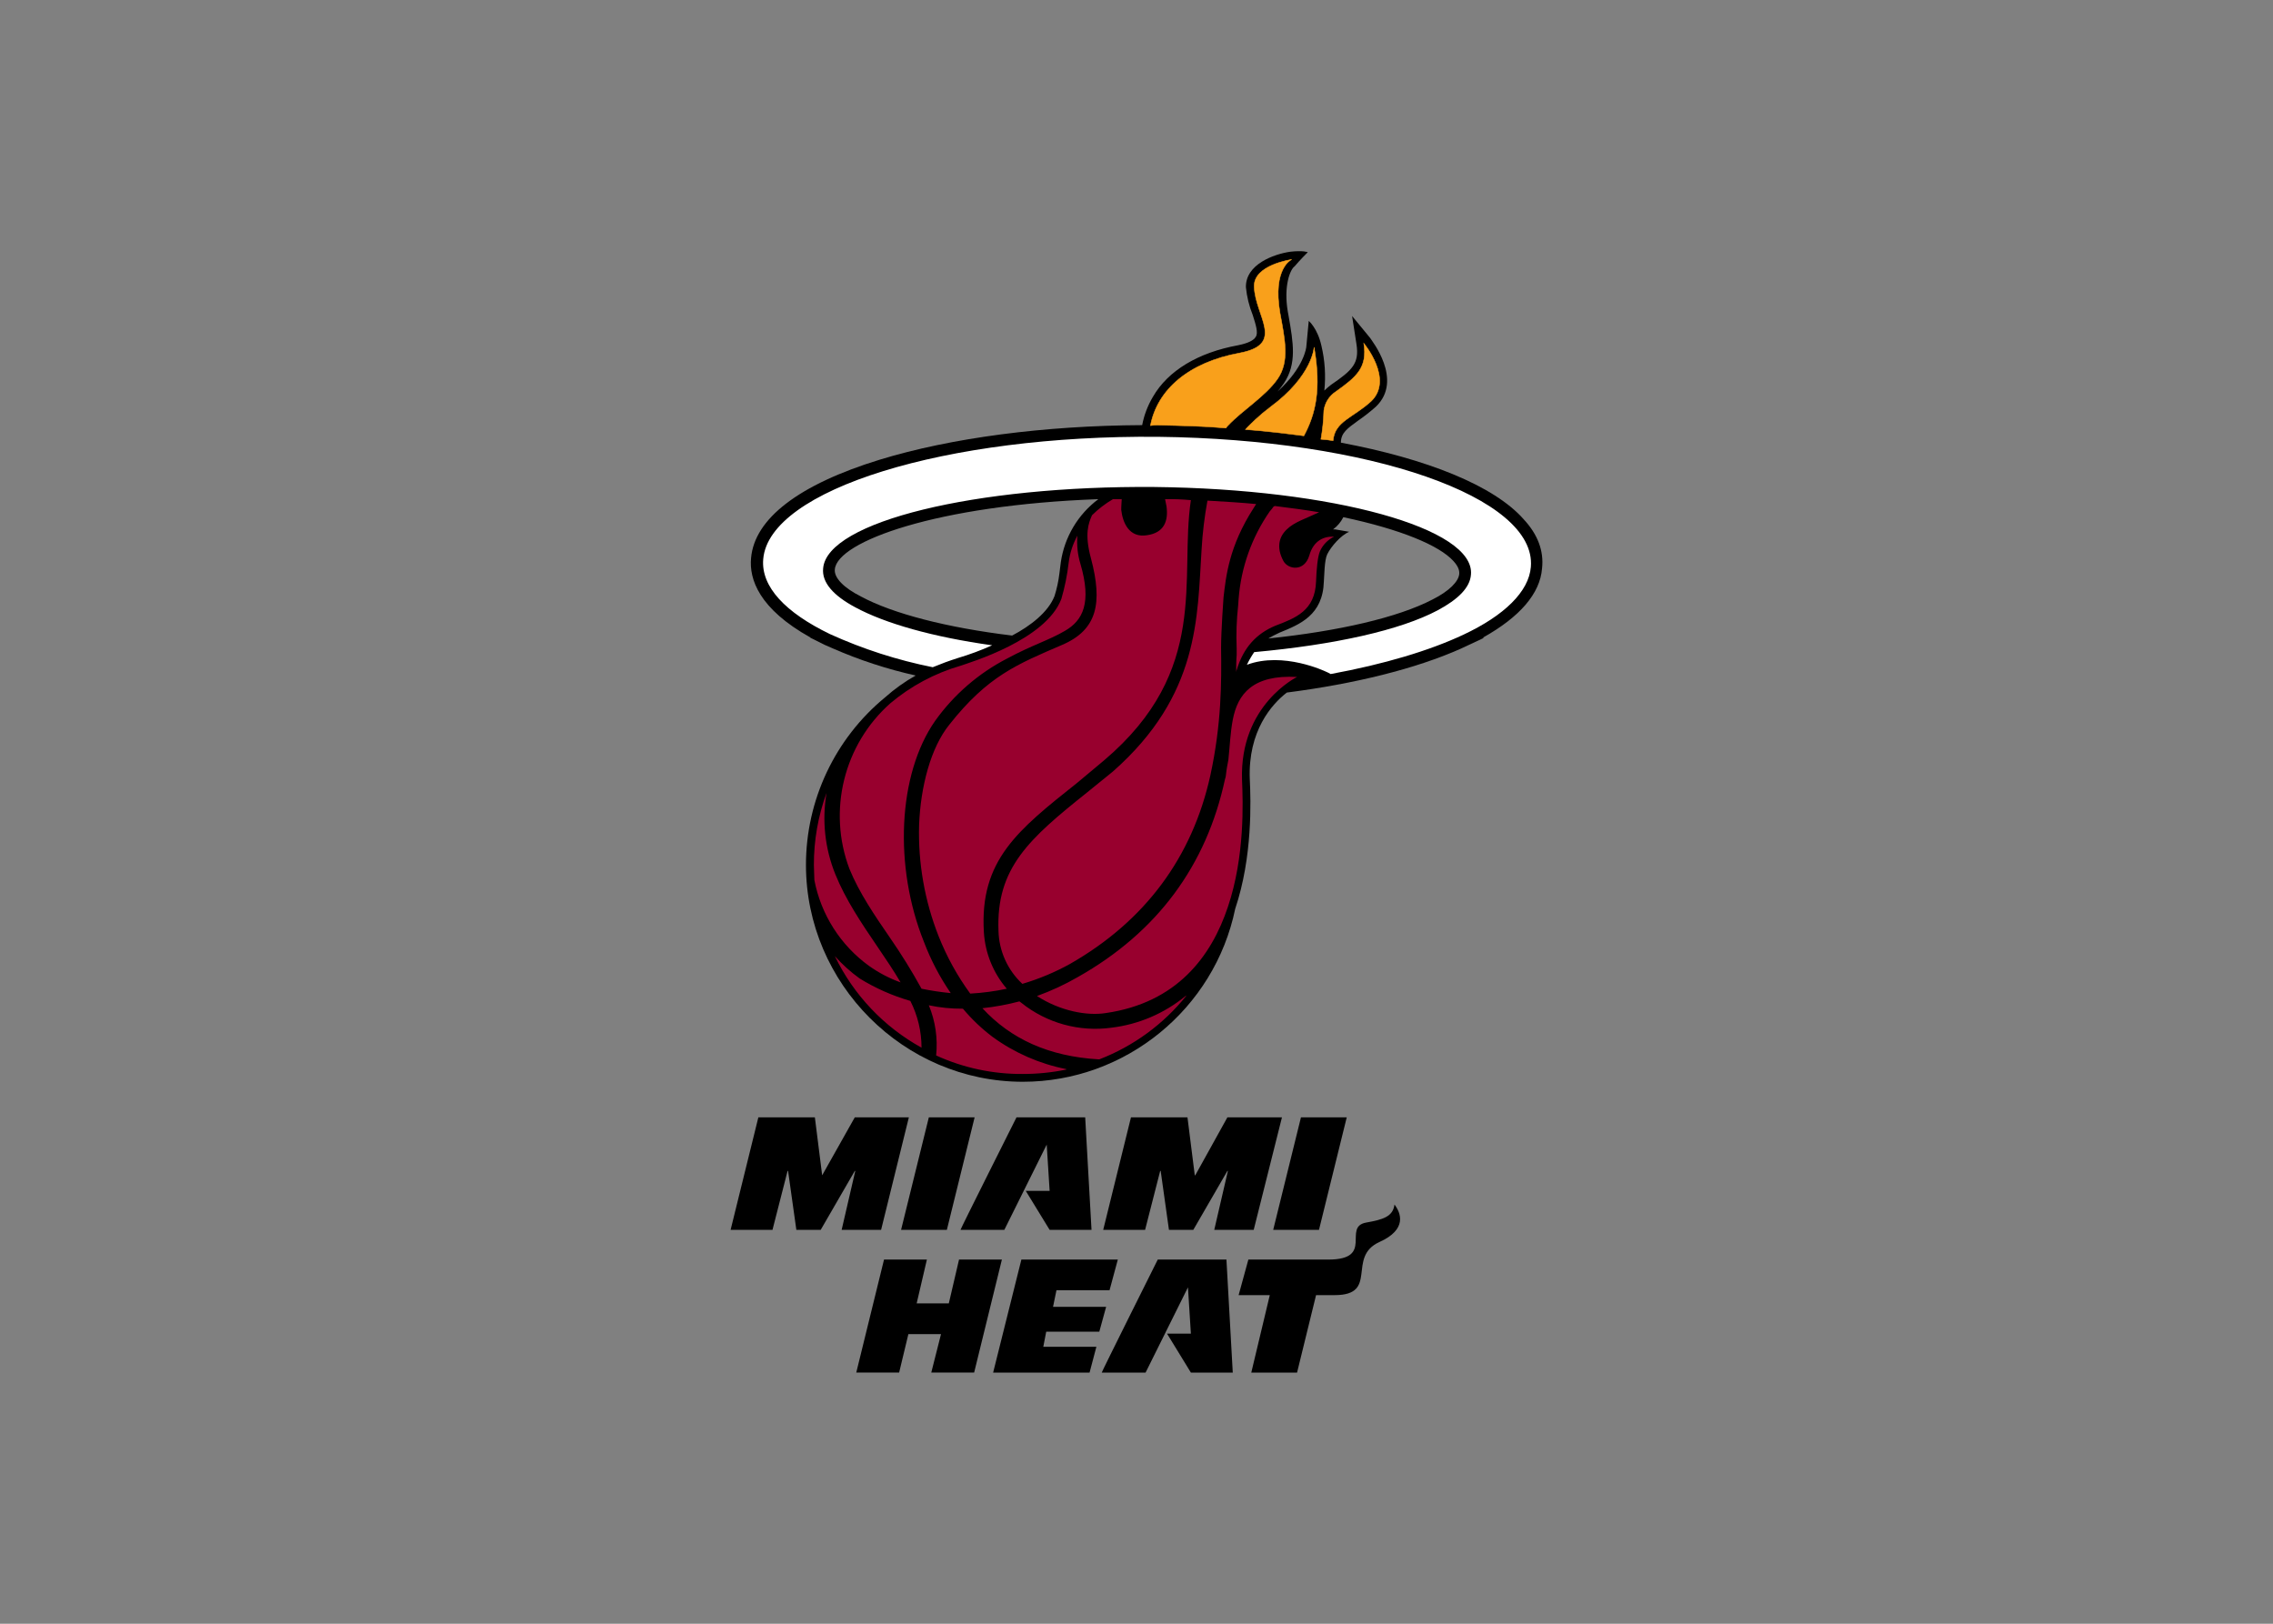 <svg clip-rule="evenodd" fill-rule="evenodd" viewBox="0 0 560 400" xmlns="http://www.w3.org/2000/svg"><rect x="0" y="0" width="560" height="400" fill="#808080" stroke="none"/><path d="m205.678 140.247c.6-6.84 25.08-15.84 64.92-17.28-4.999 3.738-8.322 9.306-9.24 15.48l-.36 2.88c-.227 1.873-.629 3.721-1.2 5.52-1.56 3.96-5.88 7.32-10.44 9.72-15.96-1.92-29.4-5.4-37.2-9.6-4.32-2.16-6.72-4.68-6.48-6.72zm152.4-2.04c1.56 1.68 1.44 2.76 1.44 3.12-.12 1.92-2.52 4.32-6.6 6.36-8.52 4.44-23.16 7.8-40.44 9.6.813-.489 1.655-.93 2.52-1.32l.24-.12c5.04-2.04 10.68-4.32 10.92-12.6.12-1.32.12-5.28.84-6.72.96-1.92 3.36-4.68 5.4-5.52l-3.48-.6h-.48c1.064-.788 1.927-1.816 2.52-3 14.16 3 23.64 6.96 27.12 10.8zm17.28-10.32c-7.32-8.28-23.88-14.88-45-18.84 0-2.4 1.56-3.48 4.2-5.4 1.55-1.068 3.033-2.23 4.44-3.48 6.84-6.6-1.2-16.44-1.44-16.92l-4.44-5.4 1.08 6.96c.72 4.68-.96 6.36-6.24 9.96-.585.45-1.146.931-1.68 1.44.382-3.694.138-7.427-.72-11.04-.96-4.32-3.12-6.12-3.12-6.12l-.6 6.36c0 .12-.48 5.04-7.08 11.04.557-.651 1.078-1.332 1.56-2.04 3.24-4.8 2.28-10.08 1.2-16.32l-.24-1.32c-1.08-6.36.6-10.44 1.68-11.16 1.08-1.32 3.24-3.48 3.24-3.48s-1.08-.48-4.32-.12c-4.08.6-11.04 3.12-10.92 8.76.232 2.348.798 4.651 1.68 6.84.72 2.28 1.44 4.44.72 5.4-.48.84-1.92 1.56-4.32 2.04-9.84 1.8-17.28 6.24-21 12.72-1.28 2.148-2.174 4.503-2.64 6.96-24.12.12-47.04 3.12-64.68 8.52-19.92 6.12-30.84 14.52-31.68 24.24-.48 5.16 1.92 12.48 14.64 19.56h-.12l3.6 1.8 1.92.84c6.606 2.9 13.478 5.15 20.52 6.72-2.707 1.522-5.242 3.333-7.56 5.4-12.321 10.143-19.471 25.291-19.471 41.25 0 29.311 24.119 53.43 53.43 53.43 25.24 0 47.205-17.884 52.321-42.6 4.32-12.84 3.84-26.64 3.6-31.92-.48-11.88 5.4-18.48 9.12-21.36 16.8-2.16 31.8-5.88 42.84-10.8l1.8-.84 3.84-1.8-.12-.12c9-5.04 14.04-10.8 14.52-17.04.48-4.32-1.08-8.4-4.56-12.12zm-142.08 175.08 6.84-27.72h-11.28l-6.84 27.72zm24.6-21 .72 11.4h-5.88l5.88 9.6h10.32l-1.56-27.72h-16.92s-13.92 27.72-13.8 27.72h10.8zm-26.04 46.68-2.4 9.48h10.56l6.84-27.84h-10.56l-2.52 10.8h-7.92l2.52-10.8h-10.56l-6.84 27.84h10.56l2.28-9.48zm25.2 3.12.72-3.72h13.08l1.68-6.12h-13.08l.84-4.08h13.08l2.04-7.56h-23.76l-6.96 27.84h23.76l1.68-6.36zm67.92-28.8 6.84-27.72h-11.28l-6.84 27.72zm18.6-6.24c1.56 2.04 3.24 6.12-3.72 9.24-8.16 3.72 0 13.08-11.04 13.08h-4.56l-4.68 19.08h-11.28l4.56-19.08h-7.68l2.4-8.76h19.68c11.52 0 3.36-8.04 9.36-9.12 4.08-.72 6.6-1.44 6.96-4.44zm-141-7.2-1.8-14.28h-13.92l-6.84 27.72h10.32l3.72-14.52h.12l2.04 14.52h6l8.4-14.52h.12l-3.36 14.52h9.72l6.84-27.72h-13.32zm91.8 0-1.8-14.28h-13.92l-6.84 27.72h10.32l3.72-14.52h.12l2.04 14.52h6l8.4-14.52h.12l-3.36 14.52h9.72l6.96-27.72h-13.44l-7.92 14.28zm-1.68 27.6.72 11.4h-5.88l5.88 9.6h10.32l-1.56-27.84h-16.92s-13.92 27.84-13.8 27.84h10.8z"/><path d="m200.638 216.807c1.629 8.491 6.438 16.048 13.44 21.12 2.401 1.71 5.026 3.083 7.8 4.08-1.68-2.88-3.72-5.88-5.76-8.88-3.84-5.64-7.8-11.52-10.32-17.76-2.57-6.348-3.318-13.29-2.16-20.04-2.083 5.689-3.139 11.702-3.12 17.76 0 1.32.12 2.52.12 3.72zm8.64-2.76c2.4 5.88 6.24 11.52 9.96 16.92 2.815 4.063 5.419 8.268 7.8 12.6 2.379.486 4.783.846 7.2 1.08-2.697-3.92-4.913-8.151-6.6-12.6-7.44-18.48-6.48-41.28 2.76-54.48 4.613-6.46 10.703-11.726 17.76-15.36 6.24-3.36 10.2-4.44 14.28-6.84 4.32-2.52 6.6-6.84 3.72-16.56-.659-2.216-.903-4.535-.72-6.84-1.145 2.08-1.879 4.362-2.16 6.72-.345 3.006-.948 5.977-1.8 8.88-3.84 10.08-22.44 15.6-24.84 16.44-6.342 1.84-12.228 4.988-17.28 9.24-11.472 10.17-15.496 26.458-10.08 40.8zm77.76-91.08.36 1.8c.48 3.6-.6 6.48-4.8 7.08-4.44.72-6-3.12-6.36-6.24 0-1.2.12-2.04.12-2.64h-2.16c-1.88 1.097-3.614 2.428-5.16 3.96-.84 1.92-1.92 4.56-.24 10.68 2.88 10.92 1.56 17.52-7.08 21.24-11.16 4.8-18.36 7.68-27.84 19.68-4.56 5.64-7.08 15.24-7.44 24.72-.265 9.35 1.368 18.658 4.8 27.36 1.988 5.032 4.609 9.791 7.8 14.16 3.027-.164 6.036-.565 9-1.2-3.347-3.9-5.329-8.79-5.64-13.92-1.08-17.76 8.4-25.2 23.04-36.84l6.6-5.52c26.16-22.2 18.48-44.76 21.36-64.08-2.114-.2-4.237-.28-6.36-.24zm10.44.36c-.73 3.966-1.211 7.974-1.44 12-1.08 16.8-.48 35.88-21.84 54.72l-6.36 5.16c-14.28 11.4-22.44 18.6-21.84 34.08.118 4.972 2.24 9.691 5.88 13.08 4.088-1.205 8.032-2.855 11.76-4.92 18.48-10.56 30.12-26.28 34.56-46.44 2.76-12.72 2.76-23.04 2.64-31.44 0-4.2.6-12.36.6-12.36.6-5.16 1.32-12.6 7.44-22.08l.6-.96c-3.72-.36-7.8-.6-12-.84zm6.24 54c-.6 3.12-.72 6.48-1.08 9.84-.24 1.2-.48 2.52-.6 3.72-.022.37-.103.735-.24 1.08-4.56 21.24-16.68 37.68-36.24 48.72-3.216 1.853-6.589 3.419-10.08 4.68 5.76 3.72 12.36 4.92 16.92 4.2 17.52-2.52 26.04-13.92 30.12-26.16 4.2-12.48 3.72-25.8 3.48-31.32-.6-18.48 13.56-25.32 13.56-25.32-10.92-.6-14.64 4.2-15.84 10.56zm-11.64 68.04c-5.213 4.283-11.542 6.99-18.24 7.8-7.923 1.094-15.957-1.12-22.2-6.12l-.48-.36c-2.993.791-6.042 1.353-9.12 1.68 6.96 7.56 16.32 11.88 28.68 12.6h.12c8.422-3.25 15.835-8.675 21.48-15.72zm-65.04 12.72c.001-4.004-.944-7.952-2.76-11.52-4.392-1.263-8.591-3.12-12.48-5.52-2.237-1.609-4.289-3.46-6.12-5.52 4.606 9.552 12.073 17.439 21.36 22.56zm35.64 5.28c-6.543-1.292-12.727-3.995-18.12-7.92-2.694-2.037-5.15-4.372-7.32-6.96-2.822.024-5.639-.258-8.4-.84 1.615 3.907 2.234 8.155 1.8 12.36 6.702 3.059 13.993 4.616 21.36 4.56 3.587.003 7.166-.359 10.68-1.08.12-.12 0-.12 0-.12zm59.88-126.48c-1.2 3.96-5.16 3.48-6.36 1.32-1.8-3.36-1.08-6 .84-7.8 1.8-1.8 4.92-2.76 7.92-4.2h.12c-3.48-.6-7.2-1.08-11.04-1.56-.12.12-.12.12-.24.12-.29.423-.611.824-.96 1.2-4.44 6.386-7.092 13.844-7.68 21.6l-.12 1.68c-.385 3.466-.505 6.956-.36 10.44v1.68c-.12 1.44-.12 2.88-.12 4.2.12-.6.12-.72.12-.48 1.68-5.64 4.92-9 9.48-10.92 5.04-1.92 9.84-3.72 10.08-10.92.12-3 .36-6 .96-7.44.696-1.575 1.93-2.851 3.48-3.6-2.4-.12-5.04.84-6.12 4.68z" fill="#98002e"/><path d="m328.438 108.567c.36-4.8 4.92-5.64 9.36-9.72 5.64-5.4-1.8-14.28-1.8-14.28.96 6-1.8 8.28-6.84 11.88-1.637 1.044-2.734 2.757-3 4.68-.068 2.374-.308 4.741-.72 7.08 1.006.061 2.008.181 3 .36z" fill="#f9a01b"/><path d="m328.438 108.567c.36-4.8 4.92-5.64 9.36-9.72 5.64-5.4-1.8-14.28-1.8-14.28.96 6-1.8 8.28-6.84 11.88-1.637 1.044-2.734 2.757-3 4.68-.068 2.374-.308 4.741-.72 7.08 1.006.061 2.008.181 3 .36z" fill="none" stroke="#f9a01b" stroke-width=".12"/><path d="m312.958 100.287c-1.293.974-2.535 2.016-3.72 3.12-.84.84-1.68 1.56-2.4 2.4 4.92.36 9.72.96 14.4 1.56 2.88-5.4 4.32-11.4 2.52-21.84 0 0-.36 7.08-10.8 14.76z" fill="#f9a01b"/><path d="m312.958 100.287c-1.293.974-2.535 2.016-3.72 3.12-.84.84-1.68 1.56-2.4 2.4 4.92.36 9.72.96 14.4 1.56 2.88-5.4 4.32-11.4 2.52-21.84 0 0-.36 7.08-10.8 14.76z" fill="none" stroke="#f9a01b" stroke-width=".12"/><path d="m285.358 104.727c5.64.12 11.16.24 16.68.72.13-.223.291-.425.48-.6 3.6-3.84 9.24-7.2 12.24-11.52s1.8-9.72.6-16.2c-1.92-11.16 2.88-13.2 2.88-13.2s-9.48 1.32-9.24 6.72c.24 7.32 7.8 14.16-3.6 16.32-12.48 2.28-20.28 9-21.96 17.88.635-.096 1.278-.136 1.92-.12z" fill="#f9a01b"/><path d="m285.358 104.727c5.64.12 11.16.24 16.68.72.13-.223.291-.425.48-.6 3.6-3.84 9.24-7.2 12.24-11.52s1.8-9.72.6-16.2c-1.92-11.16 2.88-13.2 2.88-13.2s-9.48 1.32-9.24 6.72c.24 7.32 7.8 14.16-3.6 16.32-12.48 2.28-20.28 9-21.96 17.88.635-.096 1.278-.136 1.92-.12z" fill="none" stroke="#f9a01b" stroke-width=".12"/><path d="m285.358 107.607c-52.32-.48-95.88 12.96-97.32 30.12-.6 6.84 5.52 13.2 16.44 18.48 8.1 3.679 16.596 6.417 25.32 8.16 2.04-.84 3.96-1.56 6.24-2.28 2.866-.853 5.672-1.895 8.4-3.12-14.64-2.04-26.4-5.4-33.72-9.36-5.4-2.88-8.28-6.12-7.92-9.6.96-11.52 37.56-20.4 81.6-20.04 44.16.48 79.08 10.2 78 21.6-.24 3.24-3.24 6.12-8.16 8.76-9.24 4.92-25.44 8.52-45.24 10.32-.677.993-1.279 2.036-1.8 3.12 9-3.36 19.44 1.68 19.44 1.68.414.171.815.372 1.2.6 13.08-2.4 24.36-5.76 32.76-9.72 9.96-4.68 16.08-10.56 16.56-16.68 1.44-17.16-39.6-31.44-91.8-32.04z" fill="#fff"/></svg>